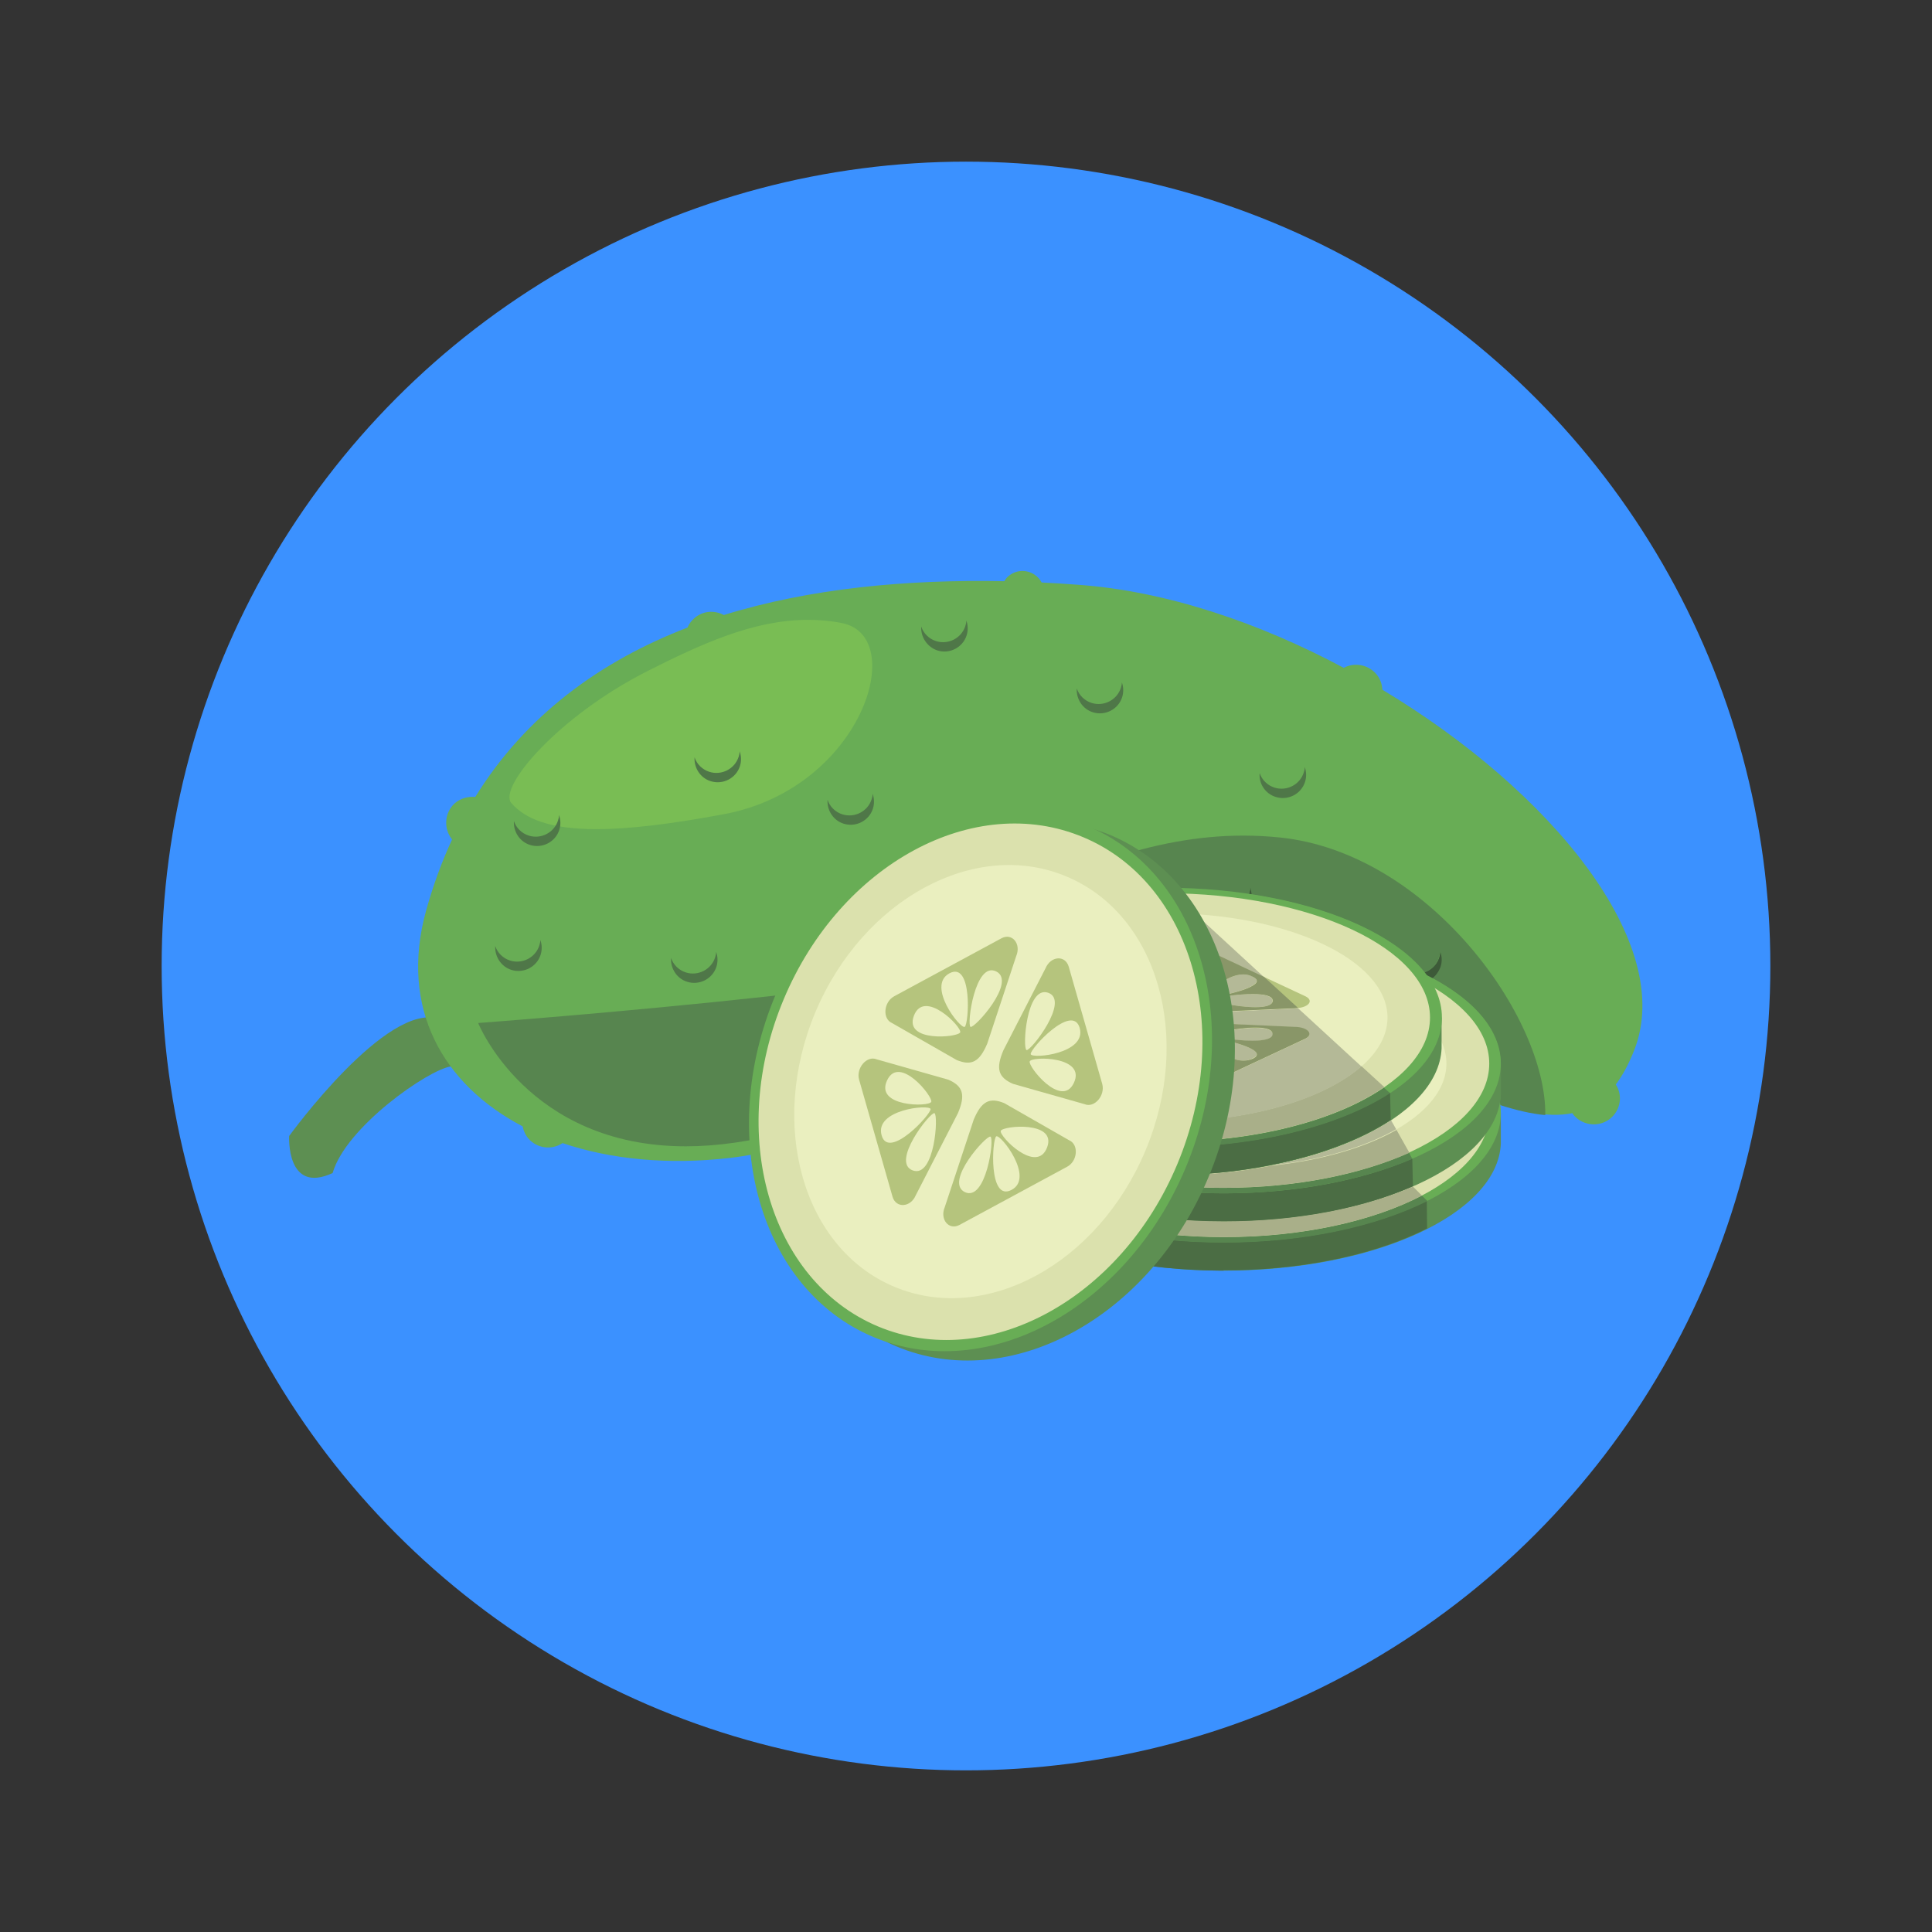 <?xml version="1.0" encoding="utf-8"?>
<!-- Generator: Adobe Illustrator 25.0.1, SVG Export Plug-In . SVG Version: 6.00 Build 0)  -->
<svg version="1.1" id="Слой_1" xmlns="http://www.w3.org/2000/svg" xmlns:xlink="http://www.w3.org/1999/xlink" x="0px" y="0px"
	 viewBox="0 0 60 60" style="enable-background:new 0 0 60 60;" xml:space="preserve">
<rect x="0" y="0" width="60" height="60" fill="#333333" stroke="none"/>
<style type="text/css">
	.st0{fill:#3B91FF;}
	.st1{fill:#5D8F52;}
	.st2{fill:#68AD55;}
	.st3{fill:#79BD54;}
	.st4{fill:#4F7748;}
	.st5{fill:#57854F;}
	.st6{fill:#3D5A39;}
	.st7{fill:#DBE1AD;}
	.st8{fill:#EAEFBF;}
	.st9{fill:#B5C47D;}
	.st10{fill:#C5C3C5;}
	.st11{fill:#4B6D44;}
	.st12{fill:#A9AF89;}
	.st13{fill:#B4B997;}
	.st14{fill:#899668;}
</style>
<g>
	<circle class="st0" cx="30" cy="30" r="24.98"/>
	<g>
		<path class="st1" d="M14,33.12c-0.7,0.1-3.26,1.88-3.67,3.31c-1.45,0.67-1.35-1.15-1.35-1.15s3.05-4.21,4.67-3.63
			C15.27,32.23,14,33.12,14,33.12L14,33.12z"/>
		<path class="st2" d="M14.76,24.75c-0.22-0.02-0.46,0.04-0.64,0.2c-0.32,0.29-0.35,0.79-0.08,1.12c-0.32,0.69-0.59,1.43-0.81,2.22
			c-0.83,3.02,0.52,5.39,3,6.69c0.03,0.14,0.09,0.28,0.19,0.39c0.27,0.3,0.72,0.35,1.05,0.13c1.51,0.51,3.3,0.68,5.2,0.46
			c0.52-0.06,1.06-0.17,1.59-0.32c0.31,0.21,0.73,0.2,1.01-0.06c0.1-0.09,0.17-0.2,0.21-0.32c1.85-0.65,3.73-1.6,5.5-2.4
			c0.3,0.17,0.69,0.15,0.96-0.1c0.13-0.12,0.21-0.27,0.25-0.43c1.37-0.57,2.63-0.97,3.72-0.97c1.82,0.01,3.47,0.34,4.96,0.79
			c0.01,0.18,0.08,0.36,0.21,0.5c0.3,0.33,0.82,0.36,1.15,0.06c0.03-0.02,0.05-0.05,0.07-0.08c2.81,1.03,4.97,2.26,6.53,1.94
			c0.02,0.03,0.03,0.05,0.06,0.08c0.3,0.33,0.82,0.36,1.15,0.06c0.3-0.27,0.35-0.71,0.14-1.03c0.21-0.28,0.4-0.63,0.57-1.06
			c1.31-3.31-2.57-8.05-7.82-11.2c-0.01-0.18-0.07-0.36-0.21-0.51c-0.26-0.28-0.67-0.34-0.99-0.17c-2.64-1.41-5.54-2.39-8.26-2.58
			c-0.37-0.03-0.74-0.05-1.12-0.07c-0.03-0.05-0.06-0.1-0.1-0.14c-0.25-0.27-0.67-0.29-0.94-0.05c-0.05,0.04-0.09,0.1-0.12,0.15
			c-3.03-0.06-6.03,0.22-8.71,1.05c-0.3-0.16-0.67-0.13-0.93,0.11c-0.09,0.08-0.15,0.17-0.2,0.28
			C18.65,20.53,16.33,22.21,14.76,24.75"/>
		<path class="st3" d="M18.53,25.75c-1.46,0-2.22-0.32-2.65-0.81c-0.42-0.49,1.47-2.71,4.25-4.11c1.61-0.81,3.25-1.58,4.96-1.58
			c0.35,0,0.71,0.03,1.06,0.1c2.09,0.42,0.61,5.12-3.64,5.93C20.8,25.6,19.51,25.75,18.53,25.75"/>
		<path class="st4" d="M39.12,24.01c0.07,0.21,0.24,0.38,0.46,0.45c0.38,0.12,0.79-0.09,0.91-0.47c0.02-0.06,0.03-0.11,0.03-0.17
			c0.05,0.14,0.06,0.3,0.01,0.46c-0.12,0.38-0.53,0.59-0.91,0.47C39.29,24.65,39.09,24.33,39.12,24.01L39.12,24.01z"/>
		<path class="st4" d="M15.96,25.5c0.07,0.21,0.24,0.38,0.46,0.45c0.38,0.12,0.79-0.09,0.91-0.47c0.02-0.06,0.03-0.11,0.03-0.17
			c0.05,0.14,0.06,0.3,0.01,0.46c-0.12,0.38-0.53,0.59-0.91,0.47C16.14,26.14,15.94,25.83,15.96,25.5L15.96,25.5z"/>
		<path class="st4" d="M43.33,29.75c0.07,0.21,0.24,0.38,0.46,0.45c0.38,0.12,0.79-0.09,0.91-0.47c0.02-0.06,0.03-0.11,0.03-0.17
			c0.05,0.14,0.06,0.3,0.01,0.46c-0.12,0.38-0.53,0.59-0.91,0.47C43.5,30.39,43.3,30.08,43.33,29.75"/>
		<path class="st4" d="M20.84,29.75c0.07,0.21,0.24,0.38,0.46,0.45c0.38,0.12,0.79-0.09,0.91-0.47c0.02-0.06,0.03-0.11,0.03-0.17
			c0.05,0.14,0.06,0.3,0.01,0.46c-0.12,0.38-0.53,0.59-0.91,0.47C21.02,30.39,20.82,30.08,20.84,29.75L20.84,29.75z"/>
		<path class="st4" d="M21.57,23.52c0.07,0.21,0.24,0.38,0.46,0.45c0.38,0.12,0.79-0.09,0.91-0.47c0.02-0.06,0.03-0.11,0.03-0.17
			c0.05,0.14,0.06,0.3,0.01,0.46c-0.12,0.38-0.53,0.59-0.91,0.47C21.75,24.16,21.55,23.85,21.57,23.52L21.57,23.52z"/>
		<path class="st4" d="M33.44,21.38c0.07,0.21,0.24,0.38,0.46,0.45c0.38,0.12,0.79-0.09,0.91-0.47c0.02-0.06,0.03-0.11,0.03-0.17
			c0.05,0.14,0.06,0.3,0.01,0.46c-0.12,0.38-0.53,0.59-0.91,0.47C33.62,22.02,33.42,21.71,33.44,21.38L33.44,21.38z"/>
		<path class="st4" d="M37.43,27.76c0.07,0.21,0.24,0.38,0.46,0.45c0.38,0.12,0.79-0.09,0.91-0.47c0.02-0.06,0.03-0.11,0.03-0.17
			c0.05,0.14,0.06,0.3,0.01,0.46c-0.12,0.38-0.53,0.59-0.91,0.47C37.6,28.4,37.4,28.09,37.43,27.76"/>
		<path class="st4" d="M29.15,29.42c0.07,0.21,0.24,0.38,0.46,0.45c0.38,0.12,0.79-0.09,0.91-0.47c0.02-0.06,0.03-0.11,0.03-0.17
			c0.05,0.14,0.06,0.3,0.01,0.46c-0.12,0.38-0.53,0.59-0.91,0.47C29.33,30.05,29.13,29.74,29.15,29.42"/>
		<path class="st5" d="M21.3,35.6c-4.92,0-6.45-3.83-6.45-3.83s4.36-0.32,9.04-0.83c4.4-0.48,8.96-4.99,14.73-4.99
			c0.37,0,0.75,0.02,1.14,0.06c4.6,0.48,8.27,5.58,8.23,8.62c-0.43-0.04-0.9-0.15-1.4-0.31c0-0.03-0.01-0.06-0.01-0.1
			c0.01-0.08,0.02-0.16,0.02-0.23h0v-0.96l0,0l0,0c0-1.02-0.8-1.94-2.12-2.65c0.12-0.09,0.21-0.21,0.25-0.36
			c0.05-0.16,0.04-0.32-0.01-0.46c0,0.06-0.01,0.11-0.03,0.17c-0.07,0.23-0.25,0.4-0.46,0.47c-0.91-1.14-2.89-2.04-5.37-2.42
			c0-0.07-0.02-0.14-0.04-0.2c0,0.06-0.01,0.11-0.03,0.17c0,0.01-0.01,0.02-0.01,0.03c-0.82-0.12-1.7-0.19-2.61-0.19
			c-4.75,0-8.6,1.8-8.6,4.03l0,0v0.89h0c0,0.49,0.19,0.95,0.53,1.38c-0.99,0.42-2.14,0.84-3.52,1.23
			C23.35,35.45,22.26,35.6,21.3,35.6"/>
		<path class="st6" d="M44.49,30.38c-0.06-0.03-0.12-0.06-0.18-0.09c-0.02-0.03-0.04-0.06-0.07-0.09c0.21-0.07,0.39-0.24,0.46-0.47
			c0.02-0.06,0.03-0.11,0.03-0.17c0.05,0.14,0.06,0.3,0.01,0.46C44.69,30.16,44.6,30.29,44.49,30.38"/>
		<path class="st6" d="M38.87,27.77c-0.03,0-0.05-0.01-0.08-0.01c0-0.01,0.01-0.02,0.01-0.03c0.02-0.06,0.03-0.11,0.03-0.17
			C38.85,27.63,38.86,27.7,38.87,27.77"/>
		<path class="st4" d="M25.7,24.84c0.07,0.21,0.24,0.38,0.46,0.45c0.38,0.12,0.79-0.09,0.91-0.47c0.02-0.06,0.03-0.11,0.03-0.17
			c0.05,0.14,0.06,0.3,0.01,0.46c-0.12,0.38-0.53,0.59-0.91,0.47C25.88,25.48,25.68,25.17,25.7,24.84L25.7,24.84z"/>
		<path class="st4" d="M15.38,29.38c0.07,0.21,0.24,0.38,0.46,0.45c0.38,0.12,0.79-0.09,0.91-0.47c0.02-0.06,0.03-0.11,0.03-0.17
			c0.05,0.14,0.06,0.3,0.01,0.46c-0.12,0.38-0.53,0.59-0.91,0.47C15.56,30.02,15.36,29.7,15.38,29.38L15.38,29.38z"/>
		<path class="st4" d="M28.61,19.46c0.07,0.21,0.24,0.38,0.46,0.45c0.38,0.12,0.79-0.09,0.91-0.47c0.02-0.06,0.03-0.11,0.03-0.17
			c0.05,0.14,0.06,0.3,0.01,0.46c-0.12,0.38-0.53,0.59-0.91,0.47C28.79,20.09,28.59,19.78,28.61,19.46L28.61,19.46z"/>
		<path class="st1" d="M46.41,34.56c-0.85-1.81-4.29-3.16-8.4-3.16s-7.55,1.35-8.4,3.16h-0.2v0.89h0c0.02,2.22,3.86,4.01,8.6,4.01
			c4.69,0,8.5-1.76,8.6-3.94h0v-0.96H46.41"/>
		<path class="st2" d="M46.61,34.56c0,2.23-3.85,4.03-8.6,4.03s-8.6-1.8-8.6-4.03c0-2.23,3.85-4.03,8.6-4.03
			S46.61,32.33,46.61,34.56"/>
		<path class="st7" d="M46.25,34.56c0,2.13-3.69,3.86-8.24,3.86s-8.24-1.73-8.24-3.86c0-2.13,3.69-3.86,8.24-3.86
			S46.25,32.42,46.25,34.56"/>
		<path class="st8" d="M44.92,34.56c0,1.79-3.1,3.24-6.91,3.24s-6.91-1.45-6.91-3.24c0-1.79,3.1-3.24,6.91-3.24
			S44.92,32.77,44.92,34.56"/>
		<path class="st9" d="M36.93,36.13c-0.91,0.02-0.26-0.89-0.09-0.89C37.01,35.23,37.82,36.11,36.93,36.13 M35.28,35.84
			c-0.65-0.3,1.22-0.69,1.34-0.63C36.75,35.26,35.91,36.13,35.28,35.84 M34.66,35.07c0.04-0.42,1.91-0.04,1.9,0.04
			C36.55,35.19,34.62,35.49,34.66,35.07 M37.39,36.44l0.28-1.34c0-0.29-0.22-0.39-0.84-0.39l-2.86,0.13c-0.41,0-0.62,0.23-0.33,0.37
			l2.95,1.38C36.89,36.73,37.39,36.64,37.39,36.44"/>
		<path class="st9" d="M34.65,34.05c-0.04-0.43,1.89-0.12,1.9-0.04C36.56,34.09,34.69,34.47,34.65,34.05 M35.28,33.28
			c0.65-0.3,1.46,0.57,1.34,0.63C36.5,33.97,34.65,33.57,35.28,33.28 M36.92,32.99c0.89,0.02,0.08,0.89-0.09,0.89
			C36.66,33.87,36,32.97,36.92,32.99 M33.98,34.27l2.86,0.13c0.62,0,0.84-0.1,0.84-0.39l-0.28-1.34c0-0.19-0.5-0.29-0.79-0.15
			l-2.95,1.38C33.36,34.03,33.56,34.27,33.98,34.27"/>
		<path class="st9" d="M39.09,32.98c0.92-0.02,0.26,0.89,0.09,0.89C39.01,33.88,38.2,33,39.09,32.98 M40.73,33.28
			c0.65,0.3-1.22,0.69-1.34,0.63C39.27,33.85,40.1,32.98,40.73,33.28 M41.35,34.05c-0.04,0.42-1.91,0.04-1.9-0.04
			C39.46,33.92,41.4,33.62,41.35,34.05 M38.62,32.67l-0.28,1.34c0,0.29,0.22,0.39,0.84,0.39l2.86-0.13c0.41,0,0.62-0.23,0.33-0.37
			l-2.95-1.38C39.12,32.38,38.62,32.47,38.62,32.67"/>
		<path class="st9" d="M41.36,35.06c0.04,0.43-1.89,0.12-1.9,0.04C39.46,35.02,41.32,34.65,41.36,35.06 M40.74,35.83
			c-0.65,0.3-1.46-0.57-1.34-0.63C39.52,35.15,41.37,35.54,40.74,35.83 M39.1,36.12c-0.89-0.02-0.08-0.89,0.09-0.89
			C39.36,35.24,40.01,36.14,39.1,36.12 M42.04,34.84l-2.86-0.13c-0.62,0-0.84,0.1-0.84,0.39l0.28,1.34c0,0.19,0.5,0.29,0.79,0.15
			l2.95-1.38C42.66,35.08,42.45,34.84,42.04,34.84"/>
		<path class="st1" d="M46.41,33.03c-0.85-1.81-4.29-3.16-8.4-3.16s-7.55,1.35-8.4,3.16h-0.2v0.89h0c0.02,2.22,3.86,4.01,8.6,4.01
			c4.69,0,8.5-1.76,8.6-3.94h0v-0.96H46.41"/>
		<path class="st2" d="M46.61,33.03c0,2.23-3.85,4.03-8.6,4.03s-8.6-1.8-8.6-4.03c0-2.23,3.85-4.03,8.6-4.03S46.61,30.8,46.61,33.03
			"/>
		<path class="st7" d="M46.25,33.03c0,2.13-3.69,3.86-8.24,3.86s-8.24-1.73-8.24-3.86c0-2.13,3.69-3.86,8.24-3.86
			S46.25,30.9,46.25,33.03"/>
		<path class="st8" d="M44.92,33.03c0,1.79-3.1,3.24-6.91,3.24s-6.91-1.45-6.91-3.24c0-1.79,3.1-3.24,6.91-3.24
			S44.92,31.24,44.92,33.03"/>
		<path class="st9" d="M36.93,34.6c-0.91,0.02-0.26-0.89-0.09-0.89C37.01,33.71,37.82,34.58,36.93,34.6 M35.28,34.31
			c-0.65-0.3,1.22-0.69,1.34-0.63C36.75,33.73,35.91,34.6,35.28,34.31 M34.66,33.54c0.04-0.42,1.91-0.04,1.9,0.04
			C36.55,33.66,34.62,33.97,34.66,33.54 M37.39,34.92l0.28-1.34c0-0.29-0.22-0.39-0.84-0.39l-2.86,0.13c-0.41,0-0.62,0.23-0.33,0.37
			l2.95,1.38C36.89,35.21,37.39,35.11,37.39,34.92"/>
		<path class="st9" d="M34.65,32.52c-0.04-0.43,1.89-0.12,1.9-0.04C36.56,32.56,34.69,32.94,34.65,32.52 M35.28,31.75
			c0.65-0.3,1.46,0.57,1.34,0.63C36.5,32.44,34.65,32.05,35.28,31.75 M36.92,31.46c0.89,0.02,0.08,0.89-0.09,0.89
			C36.66,32.34,36,31.44,36.92,31.46 M33.98,32.74l2.86,0.13c0.62,0,0.84-0.1,0.84-0.39l-0.28-1.34c0-0.19-0.5-0.29-0.79-0.15
			l-2.95,1.38C33.36,32.51,33.56,32.74,33.98,32.74"/>
		<path class="st9" d="M39.09,31.45c0.92-0.02,0.26,0.89,0.09,0.89C39.01,32.35,38.2,31.47,39.09,31.45 M40.73,31.75
			c0.65,0.3-1.22,0.69-1.34,0.63C39.27,32.32,40.1,31.45,40.73,31.75 M41.35,32.52c-0.04,0.42-1.91,0.04-1.9-0.04
			C39.46,32.4,41.4,32.09,41.35,32.52 M38.62,31.14l-0.28,1.34c0,0.29,0.22,0.39,0.84,0.39l2.86-0.13c0.41,0,0.62-0.23,0.33-0.37
			l-2.95-1.38C39.12,30.85,38.62,30.95,38.62,31.14"/>
		<path class="st9" d="M41.36,33.53c0.04,0.43-1.89,0.12-1.9,0.04C39.46,33.5,41.32,33.12,41.36,33.53 M40.74,34.3
			c-0.65,0.3-1.46-0.57-1.34-0.63C39.52,33.62,41.37,34.01,40.74,34.3 M39.1,34.6c-0.89-0.02-0.08-0.89,0.09-0.89
			C39.36,33.71,40.01,34.62,39.1,34.6 M42.04,33.31l-2.86-0.13c-0.62,0-0.84,0.1-0.84,0.39l0.28,1.34c0,0.19,0.5,0.29,0.79,0.15
			l2.95-1.38C42.66,33.55,42.45,33.31,42.04,33.31"/>
		<path class="st1" d="M44.57,31.6c-0.85-1.81-4.29-3.16-8.4-3.16c-4.11,0-7.55,1.35-8.4,3.16h-0.2v0.89h0
			c0.02,2.22,3.86,4.01,8.6,4.01c4.69,0,8.5-1.76,8.6-3.94h0V31.6H44.57"/>
		<path class="st2" d="M44.78,31.6c0,2.23-3.85,4.03-8.6,4.03c-4.75,0-8.6-1.8-8.6-4.03c0-2.23,3.85-4.03,8.6-4.03
			C40.92,27.57,44.78,29.37,44.78,31.6"/>
		<path class="st7" d="M44.41,31.6c0,2.13-3.69,3.86-8.24,3.86s-8.24-1.73-8.24-3.86s3.69-3.86,8.24-3.86S44.41,29.47,44.41,31.6"/>
		<path class="st8" d="M43.09,31.6c0,1.79-3.1,3.24-6.91,3.24c-3.82,0-6.91-1.45-6.91-3.24c0-1.79,3.09-3.24,6.91-3.24
			C39.99,28.36,43.09,29.81,43.09,31.6"/>
		<path class="st9" d="M35.09,33.17c-0.92,0.02-0.26-0.89-0.09-0.89C35.17,32.28,35.98,33.15,35.09,33.17 M33.45,32.88
			c-0.65-0.3,1.22-0.69,1.34-0.63C34.91,32.31,34.08,33.17,33.45,32.88 M32.83,32.11c0.04-0.42,1.91-0.04,1.9,0.04
			C34.72,32.23,32.78,32.54,32.83,32.11 M35.56,33.49l0.28-1.34c0-0.29-0.22-0.39-0.84-0.39l-2.86,0.13c-0.41,0-0.62,0.23-0.33,0.37
			l2.95,1.38C35.06,33.78,35.56,33.68,35.56,33.49"/>
		<path class="st9" d="M32.82,31.09c-0.04-0.43,1.89-0.12,1.9-0.04C34.72,31.13,32.86,31.51,32.82,31.09 M33.44,30.32
			c0.65-0.3,1.46,0.57,1.34,0.63C34.66,31.01,32.81,30.62,33.44,30.32 M35.08,30.03c0.89,0.02,0.08,0.89-0.09,0.89
			C34.82,30.92,34.17,30.01,35.08,30.03 M32.14,31.31L35,31.44c0.62,0,0.84-0.1,0.84-0.39l-0.28-1.34c0-0.19-0.5-0.29-0.79-0.15
			l-2.95,1.38C31.52,31.08,31.73,31.31,32.14,31.31"/>
		<path class="st9" d="M37.25,30.03c0.92-0.02,0.26,0.89,0.09,0.89C37.17,30.92,36.36,30.05,37.25,30.03 M38.9,30.32
			c0.65,0.3-1.22,0.69-1.34,0.63C37.43,30.89,38.27,30.03,38.9,30.32 M39.52,31.09c-0.04,0.42-1.91,0.04-1.9-0.04
			C37.63,30.97,39.56,30.66,39.52,31.09 M36.79,29.71l-0.28,1.34c0,0.29,0.22,0.39,0.84,0.39l2.86-0.13c0.41,0,0.62-0.23,0.33-0.37
			l-2.95-1.38C37.29,29.42,36.79,29.52,36.79,29.71"/>
		<path class="st9" d="M39.53,32.11c0.04,0.43-1.89,0.12-1.9,0.04C37.62,32.07,39.49,31.69,39.53,32.11 M38.9,32.88
			c-0.65,0.3-1.46-0.57-1.34-0.63C37.68,32.19,39.53,32.58,38.9,32.88 M37.26,33.17c-0.89-0.02-0.08-0.89,0.09-0.89
			C37.52,32.28,38.18,33.19,37.26,33.17 M40.2,31.89l-2.86-0.13c-0.62,0-0.84,0.1-0.84,0.39l0.28,1.34c0,0.19,0.5,0.29,0.79,0.15
			l2.95-1.38C40.82,32.12,40.62,31.89,40.2,31.89"/>
		<path class="st10" d="M38.02,39.46C38.02,39.46,38.02,39.46,38.02,39.46C38.03,39.46,38.02,39.46,38.02,39.46 M37.98,39.46
			L37.98,39.46L37.98,39.46 M38.04,39.46C38.04,39.46,38.04,39.46,38.04,39.46C38.04,39.46,38.04,39.46,38.04,39.46 M38.05,39.46
			C38.05,39.46,38.05,39.46,38.05,39.46C38.05,39.46,38.05,39.46,38.05,39.46 M37.95,39.46C37.95,39.46,37.95,39.46,37.95,39.46
			C37.95,39.46,37.95,39.46,37.95,39.46 M38.06,39.46C38.07,39.46,38.07,39.46,38.06,39.46C38.07,39.46,38.07,39.46,38.06,39.46
			 M38.08,39.46C38.08,39.46,38.08,39.46,38.08,39.46C38.08,39.46,38.08,39.46,38.08,39.46 M37.93,39.46
			C37.93,39.46,37.93,39.46,37.93,39.46C37.93,39.46,37.93,39.46,37.93,39.46 M38.09,39.46C38.09,39.46,38.1,39.46,38.09,39.46
			C38.1,39.46,38.09,39.46,38.09,39.46 M38.11,39.46C38.11,39.46,38.11,39.46,38.11,39.46C38.11,39.46,38.11,39.46,38.11,39.46
			 M37.9,39.46C37.9,39.46,37.9,39.46,37.9,39.46C37.9,39.46,37.9,39.46,37.9,39.46 M38.12,39.46
			C38.12,39.46,38.13,39.46,38.12,39.46C38.13,39.46,38.12,39.46,38.12,39.46 M38.14,39.46C38.14,39.46,38.14,39.46,38.14,39.46
			C38.14,39.46,38.14,39.46,38.14,39.46 M37.87,39.46C37.87,39.46,37.87,39.46,37.87,39.46C37.87,39.46,37.87,39.46,37.87,39.46
			 M38.15,39.46C38.15,39.46,38.15,39.46,38.15,39.46C38.15,39.46,38.15,39.46,38.15,39.46 M38.16,39.46
			C38.17,39.46,38.17,39.45,38.16,39.46C38.17,39.45,38.17,39.46,38.16,39.46 M37.85,39.45C37.84,39.45,37.84,39.45,37.85,39.45
			C37.84,39.45,37.84,39.45,37.85,39.45 M38.18,39.45C38.18,39.45,38.18,39.45,38.18,39.45C38.18,39.45,38.18,39.45,38.18,39.45
			 M38.2,39.45C38.2,39.45,38.2,39.45,38.2,39.45C38.2,39.45,38.2,39.45,38.2,39.45 M38.24,39.45
			C38.24,39.45,38.24,39.45,38.24,39.45C38.24,39.45,38.24,39.45,38.24,39.45 M38.26,39.45C38.26,39.45,38.26,39.45,38.26,39.45
			C38.26,39.45,38.26,39.45,38.26,39.45 M38.27,39.45C38.27,39.45,38.27,39.45,38.27,39.45C38.27,39.45,38.27,39.45,38.27,39.45
			 M38.28,39.45C38.28,39.45,38.29,39.45,38.28,39.45C38.29,39.45,38.28,39.45,38.28,39.45 M38.3,39.45
			C38.3,39.45,38.3,39.45,38.3,39.45C38.3,39.45,38.3,39.45,38.3,39.45 M38.31,39.45C38.31,39.45,38.31,39.45,38.31,39.45
			C38.31,39.45,38.31,39.45,38.31,39.45 M38.33,39.45C38.33,39.45,38.33,39.45,38.33,39.45C38.33,39.45,38.33,39.45,38.33,39.45
			 M38.34,39.45C38.34,39.45,38.34,39.45,38.34,39.45C38.34,39.45,38.34,39.45,38.34,39.45 M38.35,39.45
			C38.36,39.45,38.36,39.45,38.35,39.45C38.36,39.45,38.36,39.45,38.35,39.45 M38.37,39.45C38.37,39.45,38.37,39.45,38.37,39.45
			C38.37,39.45,38.37,39.45,38.37,39.45 M38.39,39.45L38.39,39.45L38.39,39.45"/>
		<path class="st11" d="M38.01,39.46L38.01,39.46c-0.01,0-0.02,0-0.03,0h0c-0.01,0-0.02,0-0.03,0c0,0,0,0,0,0c-0.01,0-0.02,0-0.03,0
			c0,0,0,0,0,0c-0.01,0-0.02,0-0.03,0c0,0,0,0,0,0c-0.01,0-0.02,0-0.03,0c0,0,0,0,0,0c-0.01,0-0.02,0-0.03,0c0,0,0,0,0,0
			c-2.25-0.02-4.29-0.44-5.8-1.13c-0.06-0.3-0.14-0.63-0.21-0.97c1.56,0.75,3.75,1.22,6.17,1.22c2.5,0,4.75-0.5,6.32-1.29l0.01,0.86
			c-1.49,0.76-3.6,1.25-5.95,1.3l0,0c0,0-0.01,0-0.01,0c0,0,0,0,0,0c0,0-0.01,0-0.01,0c0,0,0,0,0,0c0,0-0.01,0-0.01,0c0,0,0,0,0,0
			c0,0-0.01,0-0.01,0c0,0,0,0,0,0c0,0-0.01,0-0.01,0c0,0,0,0,0,0c0,0-0.01,0-0.01,0c0,0,0,0,0,0c0,0-0.01,0-0.01,0c0,0,0,0,0,0
			c0,0-0.01,0-0.01,0c0,0,0,0,0,0c0,0-0.01,0-0.01,0c0,0,0,0,0,0c0,0-0.01,0-0.01,0c0,0,0,0-0.01,0c-0.01,0-0.03,0-0.04,0
			c0,0,0,0,0,0c0,0-0.01,0-0.01,0c0,0,0,0-0.01,0c0,0-0.01,0-0.01,0c0,0,0,0-0.01,0c0,0-0.01,0-0.01,0c0,0,0,0-0.01,0
			c0,0-0.01,0-0.01,0c0,0,0,0-0.01,0c0,0-0.01,0-0.01,0c0,0,0,0-0.01,0c0,0-0.01,0-0.01,0c0,0,0,0-0.01,0c0,0-0.01,0-0.01,0
			c0,0,0,0-0.01,0c0,0-0.01,0-0.01,0c0,0,0,0-0.01,0c0,0-0.01,0-0.01,0c0,0,0,0-0.01,0c0,0-0.01,0-0.01,0c0,0,0,0-0.01,0
			c0,0-0.01,0-0.01,0c0,0,0,0-0.01,0c0,0-0.01,0-0.01,0c0,0,0,0-0.01,0C38.02,39.46,38.01,39.46,38.01,39.46L38.01,39.46"/>
		<path class="st5" d="M38.01,38.59c-2.42,0-4.61-0.47-6.17-1.22c-0.02-0.09-0.04-0.19-0.06-0.28c1.51,0.82,3.74,1.33,6.23,1.33
			c2.45,0,4.64-0.5,6.15-1.29l0.17,0.17v0C42.75,38.09,40.5,38.59,38.01,38.59"/>
		<path class="st12" d="M38.01,38.42c-2.49,0-4.72-0.52-6.23-1.33c-0.03-0.15-0.07-0.3-0.1-0.46c1.57,0.8,3.83,1.3,6.33,1.3
			c2.27,0,4.33-0.41,5.87-1.08l0.28,0.28C42.65,37.92,40.45,38.42,38.01,38.42"/>
		<path class="st11" d="M38.01,37.93c-2.5,0-4.76-0.5-6.33-1.3c-0.06-0.26-0.11-0.52-0.16-0.77c0.3,0.09,0.62,0.17,0.94,0.25
			c1.5,0.59,3.44,0.95,5.55,0.95c2.26,0,4.32-0.41,5.85-1.08l0.02,0.86v0C42.34,37.52,40.28,37.93,38.01,37.93"/>
		<path class="st5" d="M38.01,37.06c-2.12,0-4.05-0.36-5.55-0.95c0.42,0.1,0.87,0.18,1.33,0.24c1.23,0.35,2.68,0.54,4.22,0.54
			c2.24,0,4.26-0.42,5.75-1.09l0.1,0.19l0,0C42.32,36.65,40.27,37.06,38.01,37.06"/>
		<path class="st12" d="M38.01,36.89c-1.54,0-2.99-0.2-4.22-0.54c0.76,0.1,1.56,0.16,2.39,0.16c1.17,0,2.29-0.11,3.31-0.31
			c1.55-0.16,2.91-0.56,3.88-1.11l0.4,0.71C42.27,36.47,40.24,36.89,38.01,36.89"/>
		<path class="st13" d="M39.48,36.19c1.5-0.29,2.79-0.78,3.72-1.4l0.16,0.28C42.38,35.63,41.03,36.03,39.48,36.19"/>
		<path class="st11" d="M36.17,36.5c-0.83,0-1.63-0.06-2.39-0.16c-0.46-0.06-0.9-0.14-1.33-0.24c-0.33-0.07-0.64-0.16-0.94-0.25
			c-0.07-0.35-0.14-0.67-0.2-0.93c1.38,0.44,3.05,0.7,4.86,0.7c2.89,0,5.44-0.67,7-1.69l0.02,0.85l0,0c-0.93,0.61-2.22,1.1-3.72,1.4
			C38.46,36.39,37.34,36.5,36.17,36.5"/>
		<path class="st5" d="M36.17,35.63c-1.8,0-3.47-0.26-4.86-0.7c-0.02-0.08-0.03-0.15-0.05-0.22c1.37,0.48,3.07,0.76,4.9,0.76
			c2.83,0,5.33-0.67,6.82-1.69l0.19,0.17v0C41.61,34.96,39.06,35.63,36.17,35.63"/>
		<path class="st12" d="M36.17,35.46c-1.84,0-3.53-0.28-4.9-0.76c-0.05-0.23-0.07-0.38-0.08-0.44c0-0.04,0.08-0.15,0.22-0.32
			c1.24,0.55,2.91,0.89,4.76,0.89c2.65,0,4.94-0.7,6.11-1.72l0.71,0.65C41.5,34.79,39.01,35.46,36.17,35.46"/>
		<path class="st13" d="M36.17,34.84c-1.84,0-3.52-0.34-4.76-0.89c0.26-0.29,0.74-0.74,1.31-1.26l2.04,0.96
			c0.09,0.04,0.21,0.06,0.32,0.06c0.24,0,0.47-0.09,0.47-0.22l0.28-1.34c0-0.29-0.22-0.39-0.84-0.39l-1.31,0.06
			c0.15-0.14,0.31-0.27,0.46-0.41L35,31.44c0.62,0,0.84-0.1,0.84-0.39l-0.2-0.94c0.98-0.85,1.74-1.49,1.74-1.49l1.88,1.73
			l-1.68-0.79c-0.09-0.04-0.21-0.06-0.32-0.06c-0.24,0-0.47,0.09-0.47,0.22l-0.28,1.34c0,0.29,0.22,0.39,0.84,0.39l2.86-0.13
			c0.04,0,0.07,0,0.1-0.01l1.97,1.81C41.12,34.14,38.82,34.84,36.17,34.84 M37.34,31.76c-0.62,0-0.84,0.1-0.84,0.39l0.28,1.34
			c0,0.13,0.23,0.22,0.47,0.22c0.11,0,0.23-0.02,0.32-0.06l2.95-1.38c0.29-0.14,0.09-0.37-0.33-0.37L37.34,31.76
			C37.35,31.76,37.35,31.76,37.34,31.76 M35.06,33.17c-0.87,0-0.23-0.89-0.06-0.89c0,0,0,0,0,0c0.17,0,0.98,0.87,0.09,0.89
			C35.08,33.17,35.07,33.17,35.06,33.17 M33.73,32.94c-0.1,0-0.19-0.02-0.28-0.06c-0.6-0.28,0.98-0.63,1.3-0.63
			c0.02,0,0.04,0,0.05,0.01C34.9,32.3,34.3,32.94,33.73,32.94 M33.45,32.33c-0.12,0-0.22-0.01-0.32-0.02
			c0.14-0.13,0.29-0.26,0.43-0.39c0.53,0.03,1.16,0.18,1.16,0.23C34.72,32.2,34,32.33,33.45,32.33"/>
		<path class="st14" d="M35.09,33.71c-0.11,0-0.23-0.02-0.32-0.06l-2.04-0.96c0.13-0.12,0.27-0.24,0.41-0.37
			c0.09,0.01,0.2,0.02,0.32,0.02c0.55,0,1.27-0.13,1.27-0.18c0-0.05-0.62-0.19-1.16-0.23c0.04-0.04,0.08-0.07,0.12-0.11L35,31.76
			c0.62,0,0.84,0.1,0.84,0.39l-0.28,1.34C35.56,33.62,35.33,33.71,35.09,33.71 M35,32.28C35,32.28,35,32.28,35,32.28
			c-0.17,0-0.81,0.89,0.06,0.89c0.01,0,0.02,0,0.03,0C35.98,33.15,35.18,32.28,35,32.28 M34.75,32.24c-0.31,0-1.9,0.35-1.3,0.63
			c0.09,0.04,0.19,0.06,0.28,0.06c0.57,0,1.16-0.64,1.06-0.69C34.78,32.25,34.77,32.24,34.75,32.24"/>
		<path class="st13" d="M38.98,31.28c-0.56,0-1.37-0.18-1.36-0.23c0.01-0.05,0.72-0.18,1.27-0.18c0.36,0,0.64,0.06,0.63,0.22
			C39.51,31.23,39.28,31.28,38.98,31.28 M34.45,31.15c0.05-0.05,0.11-0.09,0.16-0.14c0.07,0.02,0.11,0.03,0.11,0.05
			C34.72,31.07,34.61,31.11,34.45,31.15 M34.74,30.96c-0.02,0-0.04,0-0.07,0c0.03-0.03,0.07-0.06,0.1-0.09
			c0.03,0.05,0.03,0.08,0.01,0.09C34.78,30.96,34.76,30.96,34.74,30.96 M37.6,30.96c-0.02,0-0.04,0-0.05-0.01
			c-0.1-0.05,0.49-0.69,1.06-0.69c0.1,0,0.19,0.02,0.28,0.06C39.5,30.6,37.91,30.96,37.6,30.96 M35,30.92
			C35,30.92,34.99,30.92,35,30.92c-0.04,0-0.1-0.04-0.16-0.11c0.22-0.2,0.44-0.39,0.66-0.57C35.54,30.5,35.12,30.92,35,30.92
			 M37.34,30.92c-0.17,0-0.98-0.87-0.09-0.89c0.01,0,0.02,0,0.03,0C38.15,30.03,37.51,30.91,37.34,30.92
			C37.34,30.92,37.34,30.92,37.34,30.92"/>
		<path class="st14" d="M35,31.44l-0.85-0.04c0.1-0.09,0.2-0.17,0.29-0.26c0.16-0.04,0.27-0.08,0.27-0.09
			c0-0.01-0.04-0.03-0.11-0.05c0.02-0.02,0.04-0.03,0.06-0.05c0.03,0,0.05,0,0.07,0c0.02,0,0.04,0,0.05-0.01
			c0.02-0.01,0.01-0.04-0.01-0.09c0.02-0.02,0.04-0.04,0.06-0.06c0.06,0.07,0.12,0.11,0.16,0.11c0,0,0,0,0,0
			c0.12,0,0.54-0.42,0.49-0.68c0.05-0.04,0.1-0.09,0.15-0.13l0.2,0.94C35.84,31.34,35.62,31.44,35,31.44"/>
		<path class="st14" d="M37.35,31.44c-0.62,0-0.84-0.1-0.84-0.39l0.28-1.34c0-0.13,0.23-0.22,0.47-0.22c0.11,0,0.23,0.02,0.32,0.06
			l1.68,0.79l1.05,0.96c-0.03,0-0.07,0.01-0.1,0.01L37.35,31.44 M38.9,30.87c-0.55,0-1.27,0.13-1.27,0.18
			c-0.01,0.05,0.8,0.23,1.36,0.23c0.29,0,0.52-0.05,0.54-0.19C39.54,30.92,39.25,30.87,38.9,30.87 M38.61,30.26
			c-0.57,0-1.16,0.64-1.06,0.69c0.01,0,0.02,0.01,0.05,0.01c0.31,0,1.9-0.35,1.3-0.63C38.8,30.28,38.71,30.26,38.61,30.26
			 M37.28,30.03c-0.01,0-0.02,0-0.03,0c-0.89,0.02-0.08,0.89,0.09,0.89c0,0,0,0,0,0C37.51,30.91,38.15,30.03,37.28,30.03"/>
		<path class="st13" d="M37.29,33.17c-0.01,0-0.02,0-0.03,0c-0.89-0.02-0.08-0.89,0.09-0.89c0,0,0,0,0,0
			C37.52,32.28,38.16,33.17,37.29,33.17 M38.61,32.94c-0.57,0-1.15-0.64-1.05-0.69c0.01,0,0.02-0.01,0.04-0.01
			c0.31,0,1.89,0.36,1.3,0.63C38.81,32.92,38.71,32.94,38.61,32.94 M38.9,32.33c-0.55,0-1.27-0.13-1.27-0.18
			c-0.01-0.05,0.8-0.23,1.36-0.23c0.29,0,0.52,0.05,0.54,0.19C39.55,32.27,39.26,32.33,38.9,32.33"/>
		<path class="st14" d="M37.25,33.71c-0.24,0-0.47-0.09-0.47-0.22l-0.28-1.34c0-0.29,0.22-0.39,0.84-0.39c0,0,0,0,0,0l2.86,0.13
			c0.41,0,0.62,0.23,0.33,0.37l-2.95,1.38C37.48,33.69,37.37,33.71,37.25,33.71 M37.35,32.28c-0.17,0-0.98,0.87-0.09,0.89
			c0.01,0,0.02,0,0.03,0C38.16,33.17,37.52,32.28,37.35,32.28C37.35,32.28,37.35,32.28,37.35,32.28 M37.61,32.24
			c-0.02,0-0.04,0-0.04,0.01c-0.1,0.05,0.48,0.69,1.05,0.69c0.1,0,0.2-0.02,0.29-0.06C39.49,32.6,37.91,32.24,37.61,32.24
			 M38.99,31.91c-0.56,0-1.37,0.18-1.36,0.23c0,0.05,0.72,0.18,1.27,0.18c0.36,0,0.64-0.06,0.62-0.22
			C39.51,31.96,39.29,31.91,38.99,31.91"/>
		<path class="st1" d="M37.53,36.56c-1.84,4.38-6.18,6.73-9.7,5.25c-3.52-1.48-4.88-6.23-3.04-10.61c1.84-4.38,6.18-6.73,9.71-5.26
			C38.01,27.43,39.37,32.18,37.53,36.56L37.53,36.56z"/>
		<path class="st2" d="M36.82,36.27c-1.84,4.38-6.18,6.73-9.7,5.25c-3.52-1.48-4.88-6.23-3.04-10.61c1.84-4.38,6.18-6.73,9.71-5.25
			C37.3,27.14,38.66,31.89,36.82,36.27L36.82,36.27z"/>
		<path class="st7" d="M36.56,36.16c-1.76,4.2-5.92,6.45-9.3,5.03c-3.37-1.42-4.68-5.97-2.92-10.16c1.76-4.2,5.92-6.45,9.3-5.03
			C37.01,27.41,38.32,31.96,36.56,36.16L36.56,36.16z"/>
		<path class="st8" d="M35.57,35.74c-1.48,3.52-4.97,5.41-7.8,4.22c-2.83-1.19-3.92-5-2.45-8.52c1.48-3.52,4.97-5.41,7.8-4.22
			C35.96,28.41,37.05,32.22,35.57,35.74L35.57,35.74z"/>
		<path class="st9" d="M28.35,36.35c-0.7-0.25,0.54-1.82,0.67-1.78C29.15,34.62,29.03,36.59,28.35,36.35L28.35,36.35z M27.38,35.26
			c-0.23-0.8,1.47-0.97,1.52-0.82C28.93,34.59,27.6,36.04,27.38,35.26L27.38,35.26z M27.55,33.55c0.38-0.81,1.44,0.52,1.37,0.67
			C28.85,34.38,27.16,34.38,27.55,33.55L27.55,33.55z M28.44,37.12l1.31-2.55c0.24-0.57,0.16-0.84-0.3-1.04l-2.22-0.63
			c-0.31-0.13-0.65,0.27-0.55,0.63l1.04,3.64C27.83,37.53,28.28,37.5,28.44,37.12L28.44,37.12z"/>
		<path class="st9" d="M28.38,31.55c0.32-0.86,1.5,0.35,1.44,0.51C29.76,32.22,28.07,32.38,28.38,31.55L28.38,31.55z M29.48,30.23
			c0.73-0.4,0.61,1.58,0.48,1.66C29.82,31.96,28.77,30.62,29.48,30.23L29.48,30.23z M30.94,30.17c0.64,0.32-0.68,1.78-0.8,1.72
			C30.02,31.83,30.28,29.84,30.94,30.17L30.94,30.17z M27.7,31.77l2.01,1.15c0.46,0.19,0.71,0.06,0.95-0.51l0.9-2.72
			c0.16-0.38-0.13-0.73-0.46-0.55l-3.33,1.8C27.44,31.12,27.4,31.64,27.7,31.77L27.7,31.77z"/>
		<path class="st9" d="M32.55,30.83c0.69,0.24-0.54,1.82-0.67,1.78C31.75,32.57,31.87,30.6,32.55,30.83L32.55,30.83z M33.53,31.92
			c0.23,0.8-1.47,0.97-1.52,0.82C31.97,32.59,33.3,31.14,33.53,31.92L33.53,31.92z M33.35,33.63c-0.38,0.81-1.44-0.52-1.37-0.67
			C32.05,32.8,33.74,32.8,33.35,33.63L33.35,33.63z M32.47,30.07l-1.31,2.55c-0.24,0.57-0.16,0.84,0.3,1.04l2.22,0.63
			c0.31,0.13,0.65-0.27,0.55-0.63l-1.04-3.64C33.08,29.65,32.63,29.69,32.47,30.07L32.47,30.07z"/>
		<path class="st9" d="M32.52,35.63c-0.32,0.86-1.5-0.35-1.44-0.51C31.14,34.96,32.83,34.8,32.52,35.63L32.52,35.63z M31.42,36.95
			c-0.73,0.4-0.61-1.58-0.48-1.66C31.08,35.22,32.13,36.57,31.42,36.95L31.42,36.95z M29.96,37.02c-0.64-0.32,0.68-1.78,0.8-1.72
			C30.89,35.36,30.62,37.34,29.96,37.02L29.96,37.02z M33.2,35.41l-2.01-1.15c-0.46-0.19-0.71-0.06-0.95,0.51l-0.9,2.72
			c-0.16,0.38,0.13,0.73,0.46,0.55l3.33-1.8C33.47,36.07,33.51,35.54,33.2,35.41L33.2,35.41z"/>
	</g>
</g>
</svg>
